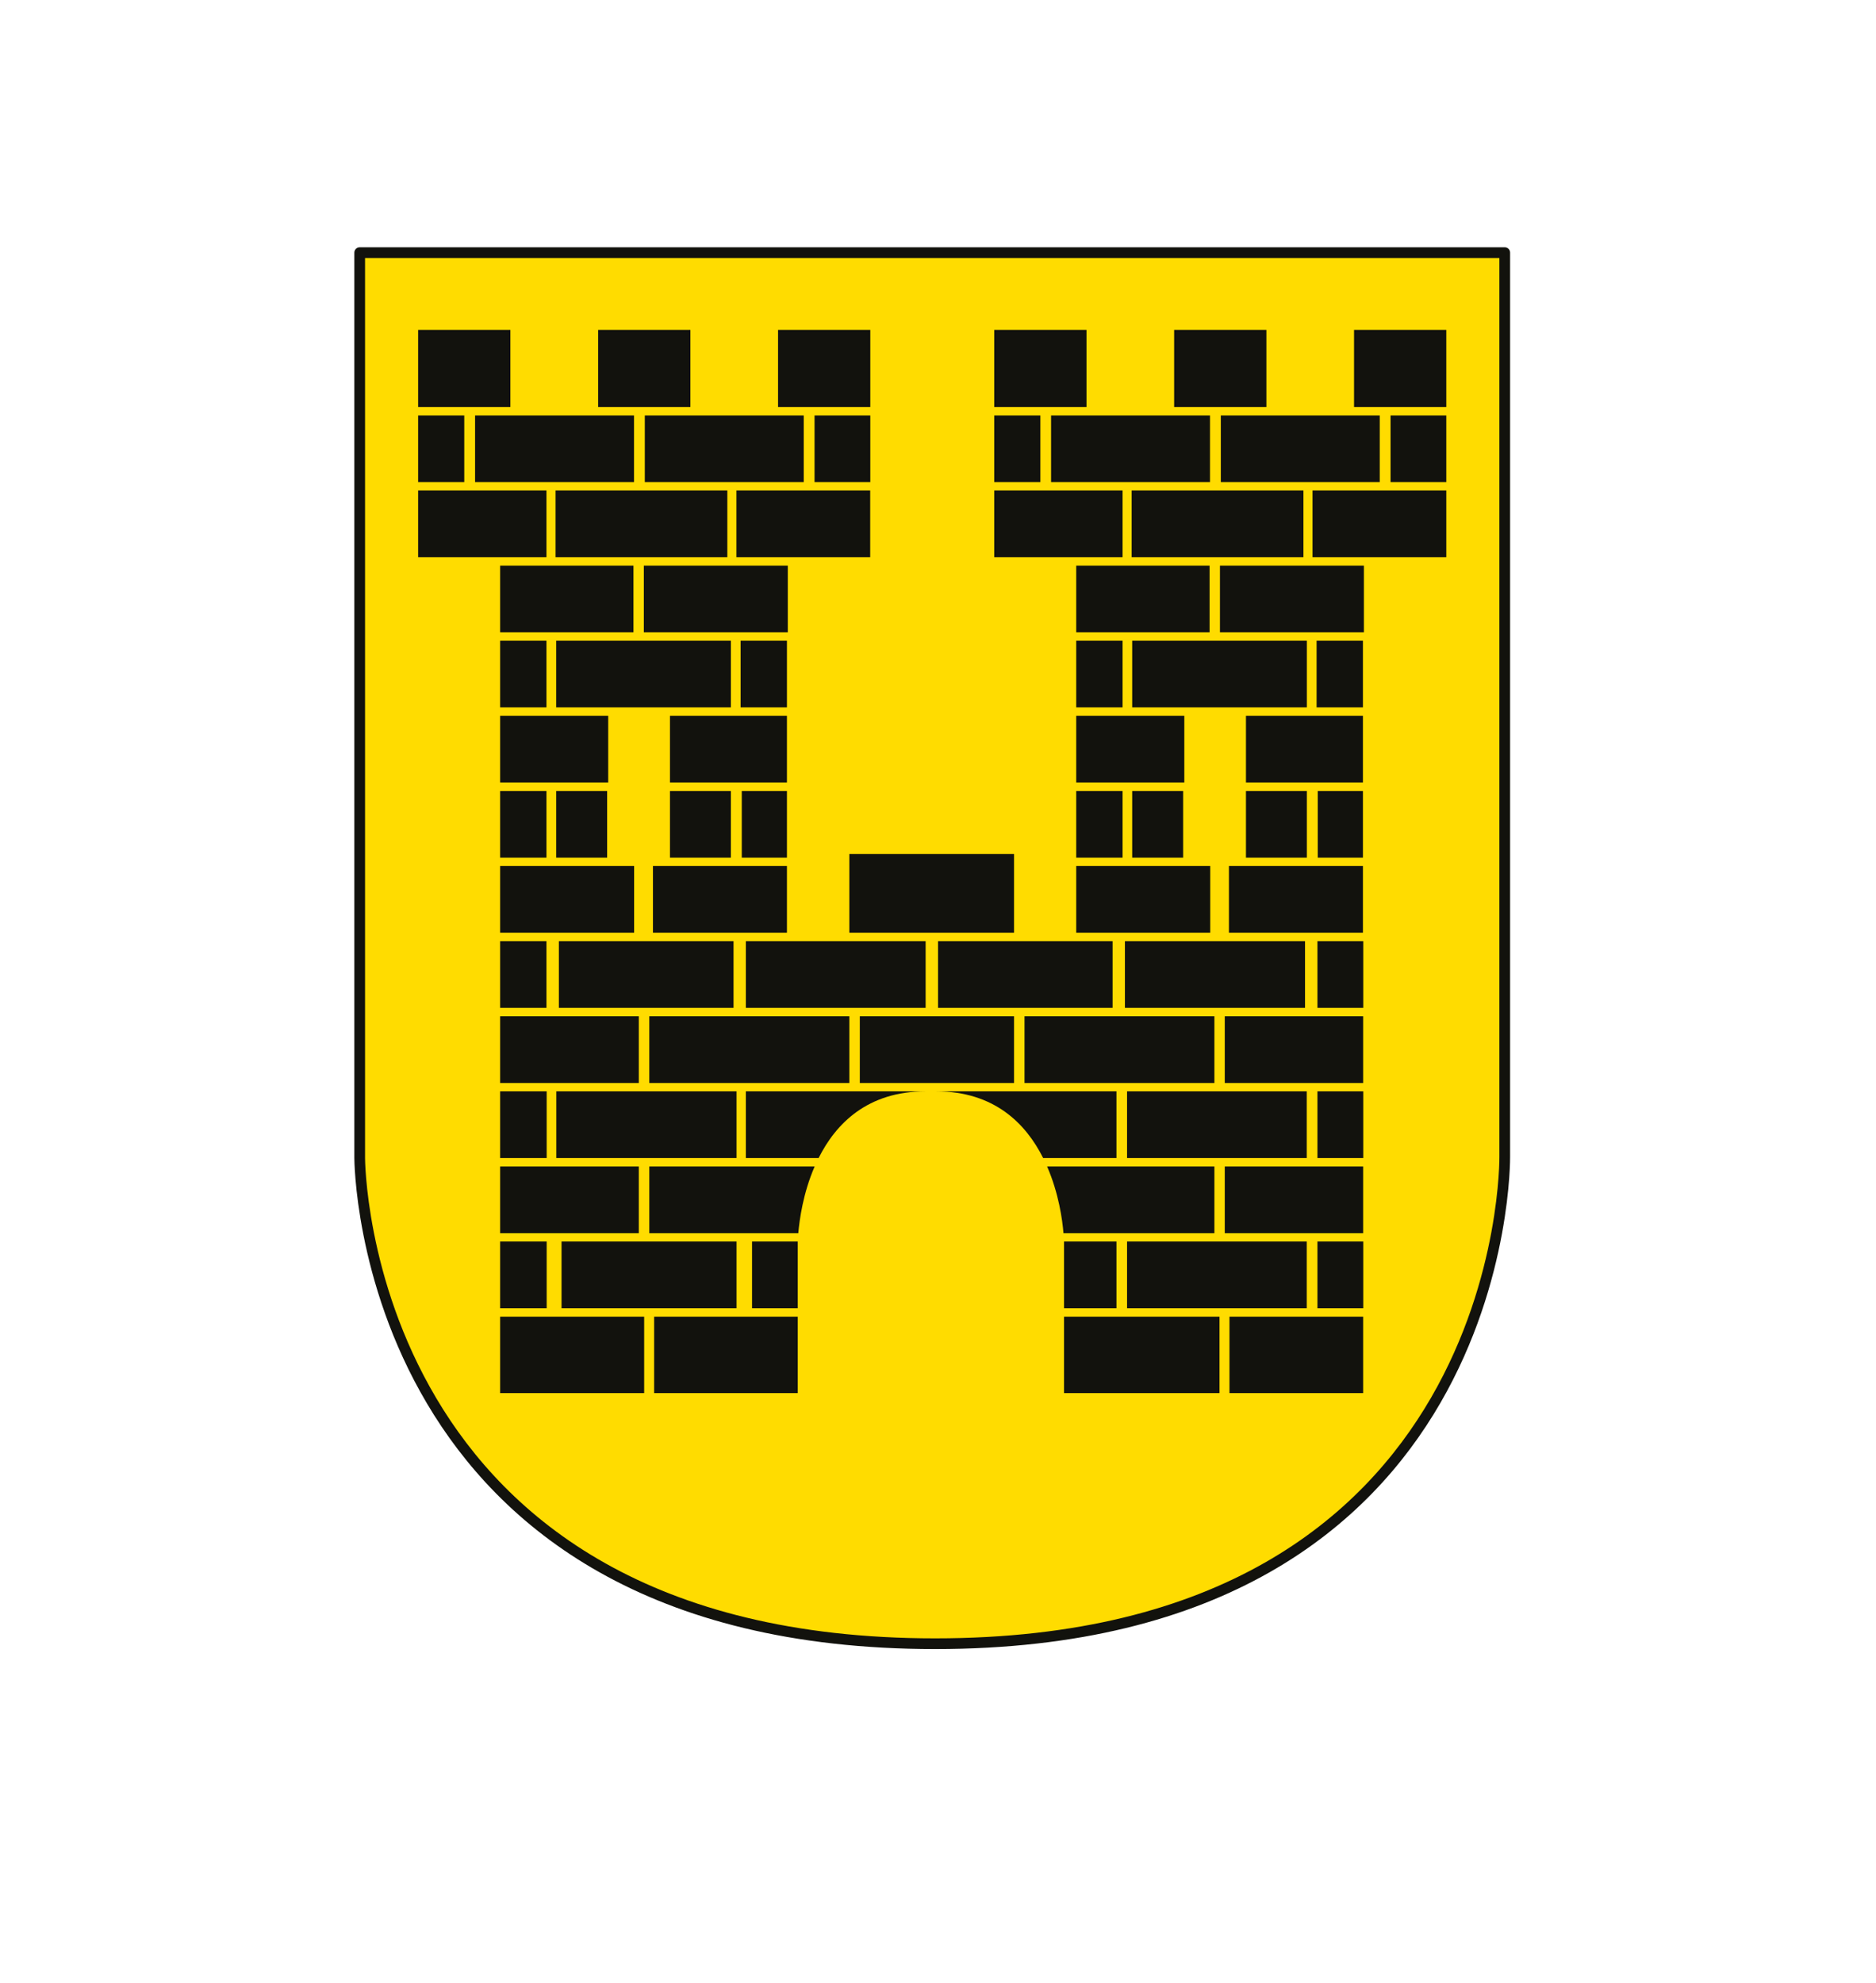 <svg xmlns="http://www.w3.org/2000/svg" viewBox="0 0 175.29 185.24"><defs><style>.uuid-a8b46274-e855-4ad5-ac96-445d63de3780{fill:#12120d;}.uuid-ec32ada4-31cb-4d01-a156-839a29c6e2db{fill:#ffdc00;stroke:#12120d;stroke-linejoin:round;}</style></defs><g id="uuid-1cf5d19f-e77d-472c-8227-9bb191724c13"><path class="uuid-ec32ada4-31cb-4d01-a156-839a29c6e2db" d="M33.61,23.6v84.58s0,45.37,53.77,45.37,53.22-45.48,53.22-45.48V23.6H33.61Z"></path></g><g id="uuid-5205fe13-7e01-40fd-9e4d-ed7236d11b0c"><rect class="uuid-a8b46274-e855-4ad5-ac96-445d63de3780" x="39.07" y="30.82" width="8.62" height="7.2"></rect><rect class="uuid-a8b46274-e855-4ad5-ac96-445d63de3780" x="55.89" y="30.82" width="8.62" height="7.2"></rect><rect class="uuid-a8b46274-e855-4ad5-ac96-445d63de3780" x="72.7" y="30.82" width="8.62" height="7.2"></rect><rect class="uuid-a8b46274-e855-4ad5-ac96-445d63de3780" x="39.07" y="38.81" width="4.31" height="6.23"></rect><rect class="uuid-a8b46274-e855-4ad5-ac96-445d63de3780" x="44.39" y="38.81" width="14.85" height="6.23"></rect><rect class="uuid-a8b46274-e855-4ad5-ac96-445d63de3780" x="60.25" y="38.81" width="14.85" height="6.23"></rect><rect class="uuid-a8b46274-e855-4ad5-ac96-445d63de3780" x="76.11" y="38.81" width="5.21" height="6.23"></rect><rect class="uuid-a8b46274-e855-4ad5-ac96-445d63de3780" x="46.73" y="108.97" width="12.96" height="6.23"></rect><rect class="uuid-a8b46274-e855-4ad5-ac96-445d63de3780" x="114.44" y="108.97" width="12.93" height="6.23"></rect><rect class="uuid-a8b46274-e855-4ad5-ac96-445d63de3780" x="39.07" y="45.82" width="11.99" height="6.23"></rect><rect class="uuid-a8b46274-e855-4ad5-ac96-445d63de3780" x="51.91" y="45.82" width="16.05" height="6.23"></rect><rect class="uuid-a8b46274-e855-4ad5-ac96-445d63de3780" x="68.81" y="45.82" width="12.5" height="6.23"></rect><rect class="uuid-a8b46274-e855-4ad5-ac96-445d63de3780" x="46.73" y="52.84" width="12.46" height="6.23"></rect><rect class="uuid-a8b46274-e855-4ad5-ac96-445d63de3780" x="60.16" y="52.84" width="13.45" height="6.23"></rect><rect class="uuid-a8b46274-e855-4ad5-ac96-445d63de3780" x="46.73" y="59.85" width="4.33" height="6.23"></rect><rect class="uuid-a8b46274-e855-4ad5-ac96-445d63de3780" x="69.2" y="59.85" width="4.33" height="6.23"></rect><rect class="uuid-a8b46274-e855-4ad5-ac96-445d63de3780" x="51.97" y="59.85" width="16.32" height="6.23"></rect><rect class="uuid-a8b46274-e855-4ad5-ac96-445d63de3780" x="46.73" y="66.87" width="10.1" height="6.23"></rect><rect class="uuid-a8b46274-e855-4ad5-ac96-445d63de3780" x="46.73" y="73.89" width="4.33" height="6.23"></rect><rect class="uuid-a8b46274-e855-4ad5-ac96-445d63de3780" x="51.97" y="73.89" width="4.76" height="6.23"></rect><rect class="uuid-a8b46274-e855-4ad5-ac96-445d63de3780" x="62.6" y="66.87" width="10.93" height="6.23"></rect><rect class="uuid-a8b46274-e855-4ad5-ac96-445d63de3780" x="62.6" y="73.89" width="5.69" height="6.23"></rect><rect class="uuid-a8b46274-e855-4ad5-ac96-445d63de3780" x="69.31" y="73.89" width="4.22" height="6.23"></rect><rect class="uuid-a8b46274-e855-4ad5-ac96-445d63de3780" x="46.73" y="80.9" width="12.52" height="6.23"></rect><rect class="uuid-a8b46274-e855-4ad5-ac96-445d63de3780" x="61.01" y="80.9" width="12.52" height="6.23"></rect><rect class="uuid-a8b46274-e855-4ad5-ac96-445d63de3780" x="79.36" y="79.78" width="15.39" height="7.35"></rect><rect class="uuid-a8b46274-e855-4ad5-ac96-445d63de3780" x="92.9" y="30.82" width="8.62" height="7.2"></rect><rect class="uuid-a8b46274-e855-4ad5-ac96-445d63de3780" x="109.71" y="30.82" width="8.62" height="7.2"></rect><rect class="uuid-a8b46274-e855-4ad5-ac96-445d63de3780" x="126.52" y="30.82" width="8.62" height="7.2"></rect><rect class="uuid-a8b46274-e855-4ad5-ac96-445d63de3780" x="92.9" y="38.81" width="4.31" height="6.23"></rect><rect class="uuid-a8b46274-e855-4ad5-ac96-445d63de3780" x="98.21" y="38.81" width="14.85" height="6.23"></rect><rect class="uuid-a8b46274-e855-4ad5-ac96-445d63de3780" x="114.07" y="38.81" width="14.85" height="6.23"></rect><rect class="uuid-a8b46274-e855-4ad5-ac96-445d63de3780" x="129.93" y="38.81" width="5.21" height="6.23"></rect><rect class="uuid-a8b46274-e855-4ad5-ac96-445d63de3780" x="92.9" y="45.82" width="11.99" height="6.23"></rect><rect class="uuid-a8b46274-e855-4ad5-ac96-445d63de3780" x="105.74" y="45.82" width="16.05" height="6.23"></rect><rect class="uuid-a8b46274-e855-4ad5-ac96-445d63de3780" x="122.64" y="45.82" width="12.5" height="6.23"></rect><rect class="uuid-a8b46274-e855-4ad5-ac96-445d63de3780" x="100.56" y="52.84" width="12.46" height="6.23"></rect><rect class="uuid-a8b46274-e855-4ad5-ac96-445d63de3780" x="113.99" y="52.84" width="13.45" height="6.23"></rect><rect class="uuid-a8b46274-e855-4ad5-ac96-445d63de3780" x="100.56" y="59.85" width="4.33" height="6.23"></rect><rect class="uuid-a8b46274-e855-4ad5-ac96-445d63de3780" x="123.02" y="59.85" width="4.33" height="6.23"></rect><rect class="uuid-a8b46274-e855-4ad5-ac96-445d63de3780" x="105.79" y="59.85" width="16.32" height="6.23"></rect><rect class="uuid-a8b46274-e855-4ad5-ac96-445d63de3780" x="100.56" y="66.87" width="10.1" height="6.23"></rect><rect class="uuid-a8b46274-e855-4ad5-ac96-445d63de3780" x="100.56" y="73.89" width="4.33" height="6.23"></rect><rect class="uuid-a8b46274-e855-4ad5-ac96-445d63de3780" x="105.79" y="73.89" width="4.76" height="6.23"></rect><rect class="uuid-a8b46274-e855-4ad5-ac96-445d63de3780" x="116.42" y="66.87" width="10.93" height="6.23"></rect><rect class="uuid-a8b46274-e855-4ad5-ac96-445d63de3780" x="116.42" y="73.89" width="5.69" height="6.23"></rect><rect class="uuid-a8b46274-e855-4ad5-ac96-445d63de3780" x="123.13" y="73.89" width="4.22" height="6.23"></rect><rect class="uuid-a8b46274-e855-4ad5-ac96-445d63de3780" x="100.56" y="80.9" width="12.52" height="6.23"></rect><rect class="uuid-a8b46274-e855-4ad5-ac96-445d63de3780" x="114.83" y="80.9" width="12.52" height="6.23"></rect><rect class="uuid-a8b46274-e855-4ad5-ac96-445d63de3780" x="46.73" y="87.92" width="4.33" height="6.23"></rect><rect class="uuid-a8b46274-e855-4ad5-ac96-445d63de3780" x="52.22" y="87.92" width="16.32" height="6.23"></rect><rect class="uuid-a8b46274-e855-4ad5-ac96-445d63de3780" x="69.69" y="87.92" width="16.8" height="6.23"></rect><rect class="uuid-a8b46274-e855-4ad5-ac96-445d63de3780" x="87.65" y="87.92" width="16.31" height="6.23"></rect><rect class="uuid-a8b46274-e855-4ad5-ac96-445d63de3780" x="105.11" y="87.92" width="16.83" height="6.23"></rect><rect class="uuid-a8b46274-e855-4ad5-ac96-445d63de3780" x="123.1" y="87.92" width="4.28" height="6.23"></rect><rect class="uuid-a8b46274-e855-4ad5-ac96-445d63de3780" x="46.73" y="94.94" width="12.96" height="6.23"></rect><rect class="uuid-a8b46274-e855-4ad5-ac96-445d63de3780" x="60.67" y="94.94" width="18.69" height="6.23"></rect><rect class="uuid-a8b46274-e855-4ad5-ac96-445d63de3780" x="80.34" y="94.94" width="14.41" height="6.23"></rect><rect class="uuid-a8b46274-e855-4ad5-ac96-445d63de3780" x="95.73" y="94.94" width="17.74" height="6.23"></rect><rect class="uuid-a8b46274-e855-4ad5-ac96-445d63de3780" x="114.44" y="94.94" width="12.93" height="6.23"></rect><rect class="uuid-a8b46274-e855-4ad5-ac96-445d63de3780" x="46.73" y="101.95" width="4.35" height="6.23"></rect><rect class="uuid-a8b46274-e855-4ad5-ac96-445d63de3780" x="51.98" y="101.95" width="16.84" height="6.23"></rect><rect class="uuid-a8b46274-e855-4ad5-ac96-445d63de3780" x="105.31" y="101.95" width="16.79" height="6.23"></rect><rect class="uuid-a8b46274-e855-4ad5-ac96-445d63de3780" x="123.1" y="101.95" width="4.28" height="6.23"></rect><rect class="uuid-a8b46274-e855-4ad5-ac96-445d63de3780" x="46.73" y="123" width="13.46" height="7.14"></rect><rect class="uuid-a8b46274-e855-4ad5-ac96-445d63de3780" x="114.88" y="123" width="12.49" height="7.14"></rect><rect class="uuid-a8b46274-e855-4ad5-ac96-445d63de3780" x="46.73" y="115.98" width="4.35" height="6.23"></rect><rect class="uuid-a8b46274-e855-4ad5-ac96-445d63de3780" x="105.31" y="115.98" width="16.79" height="6.23"></rect><rect class="uuid-a8b46274-e855-4ad5-ac96-445d63de3780" x="123.1" y="115.98" width="4.28" height="6.23"></rect><rect class="uuid-a8b46274-e855-4ad5-ac96-445d63de3780" x="52.47" y="115.98" width="16.35" height="6.23"></rect><path class="uuid-a8b46274-e855-4ad5-ac96-445d63de3780" d="M60.67,108.97v6.23h13.92c.11-1.23.44-3.73,1.53-6.23h-15.45Z"></path><path class="uuid-a8b46274-e855-4ad5-ac96-445d63de3780" d="M113.47,115.2v-6.23h-15.63c1.09,2.5,1.43,5,1.53,6.23h14.09Z"></path><path class="uuid-a8b46274-e855-4ad5-ac96-445d63de3780" d="M97.47,108.18h6.85v-6.23h-16.85c5.42,0,8.38,3,10,6.23Z"></path><path class="uuid-a8b46274-e855-4ad5-ac96-445d63de3780" d="M86.49,101.95h-16.8v6.23h6.8c1.62-3.23,4.58-6.23,10-6.23Z"></path><rect class="uuid-a8b46274-e855-4ad5-ac96-445d63de3780" x="61.12" y="123" width="13.42" height="7.14"></rect><rect class="uuid-a8b46274-e855-4ad5-ac96-445d63de3780" x="99.42" y="123" width="14.53" height="7.14"></rect><rect class="uuid-a8b46274-e855-4ad5-ac96-445d63de3780" x="99.42" y="115.98" width="4.9" height="6.23"></rect><rect class="uuid-a8b46274-e855-4ad5-ac96-445d63de3780" x="70.27" y="115.98" width="4.27" height="6.23"></rect></g></svg>